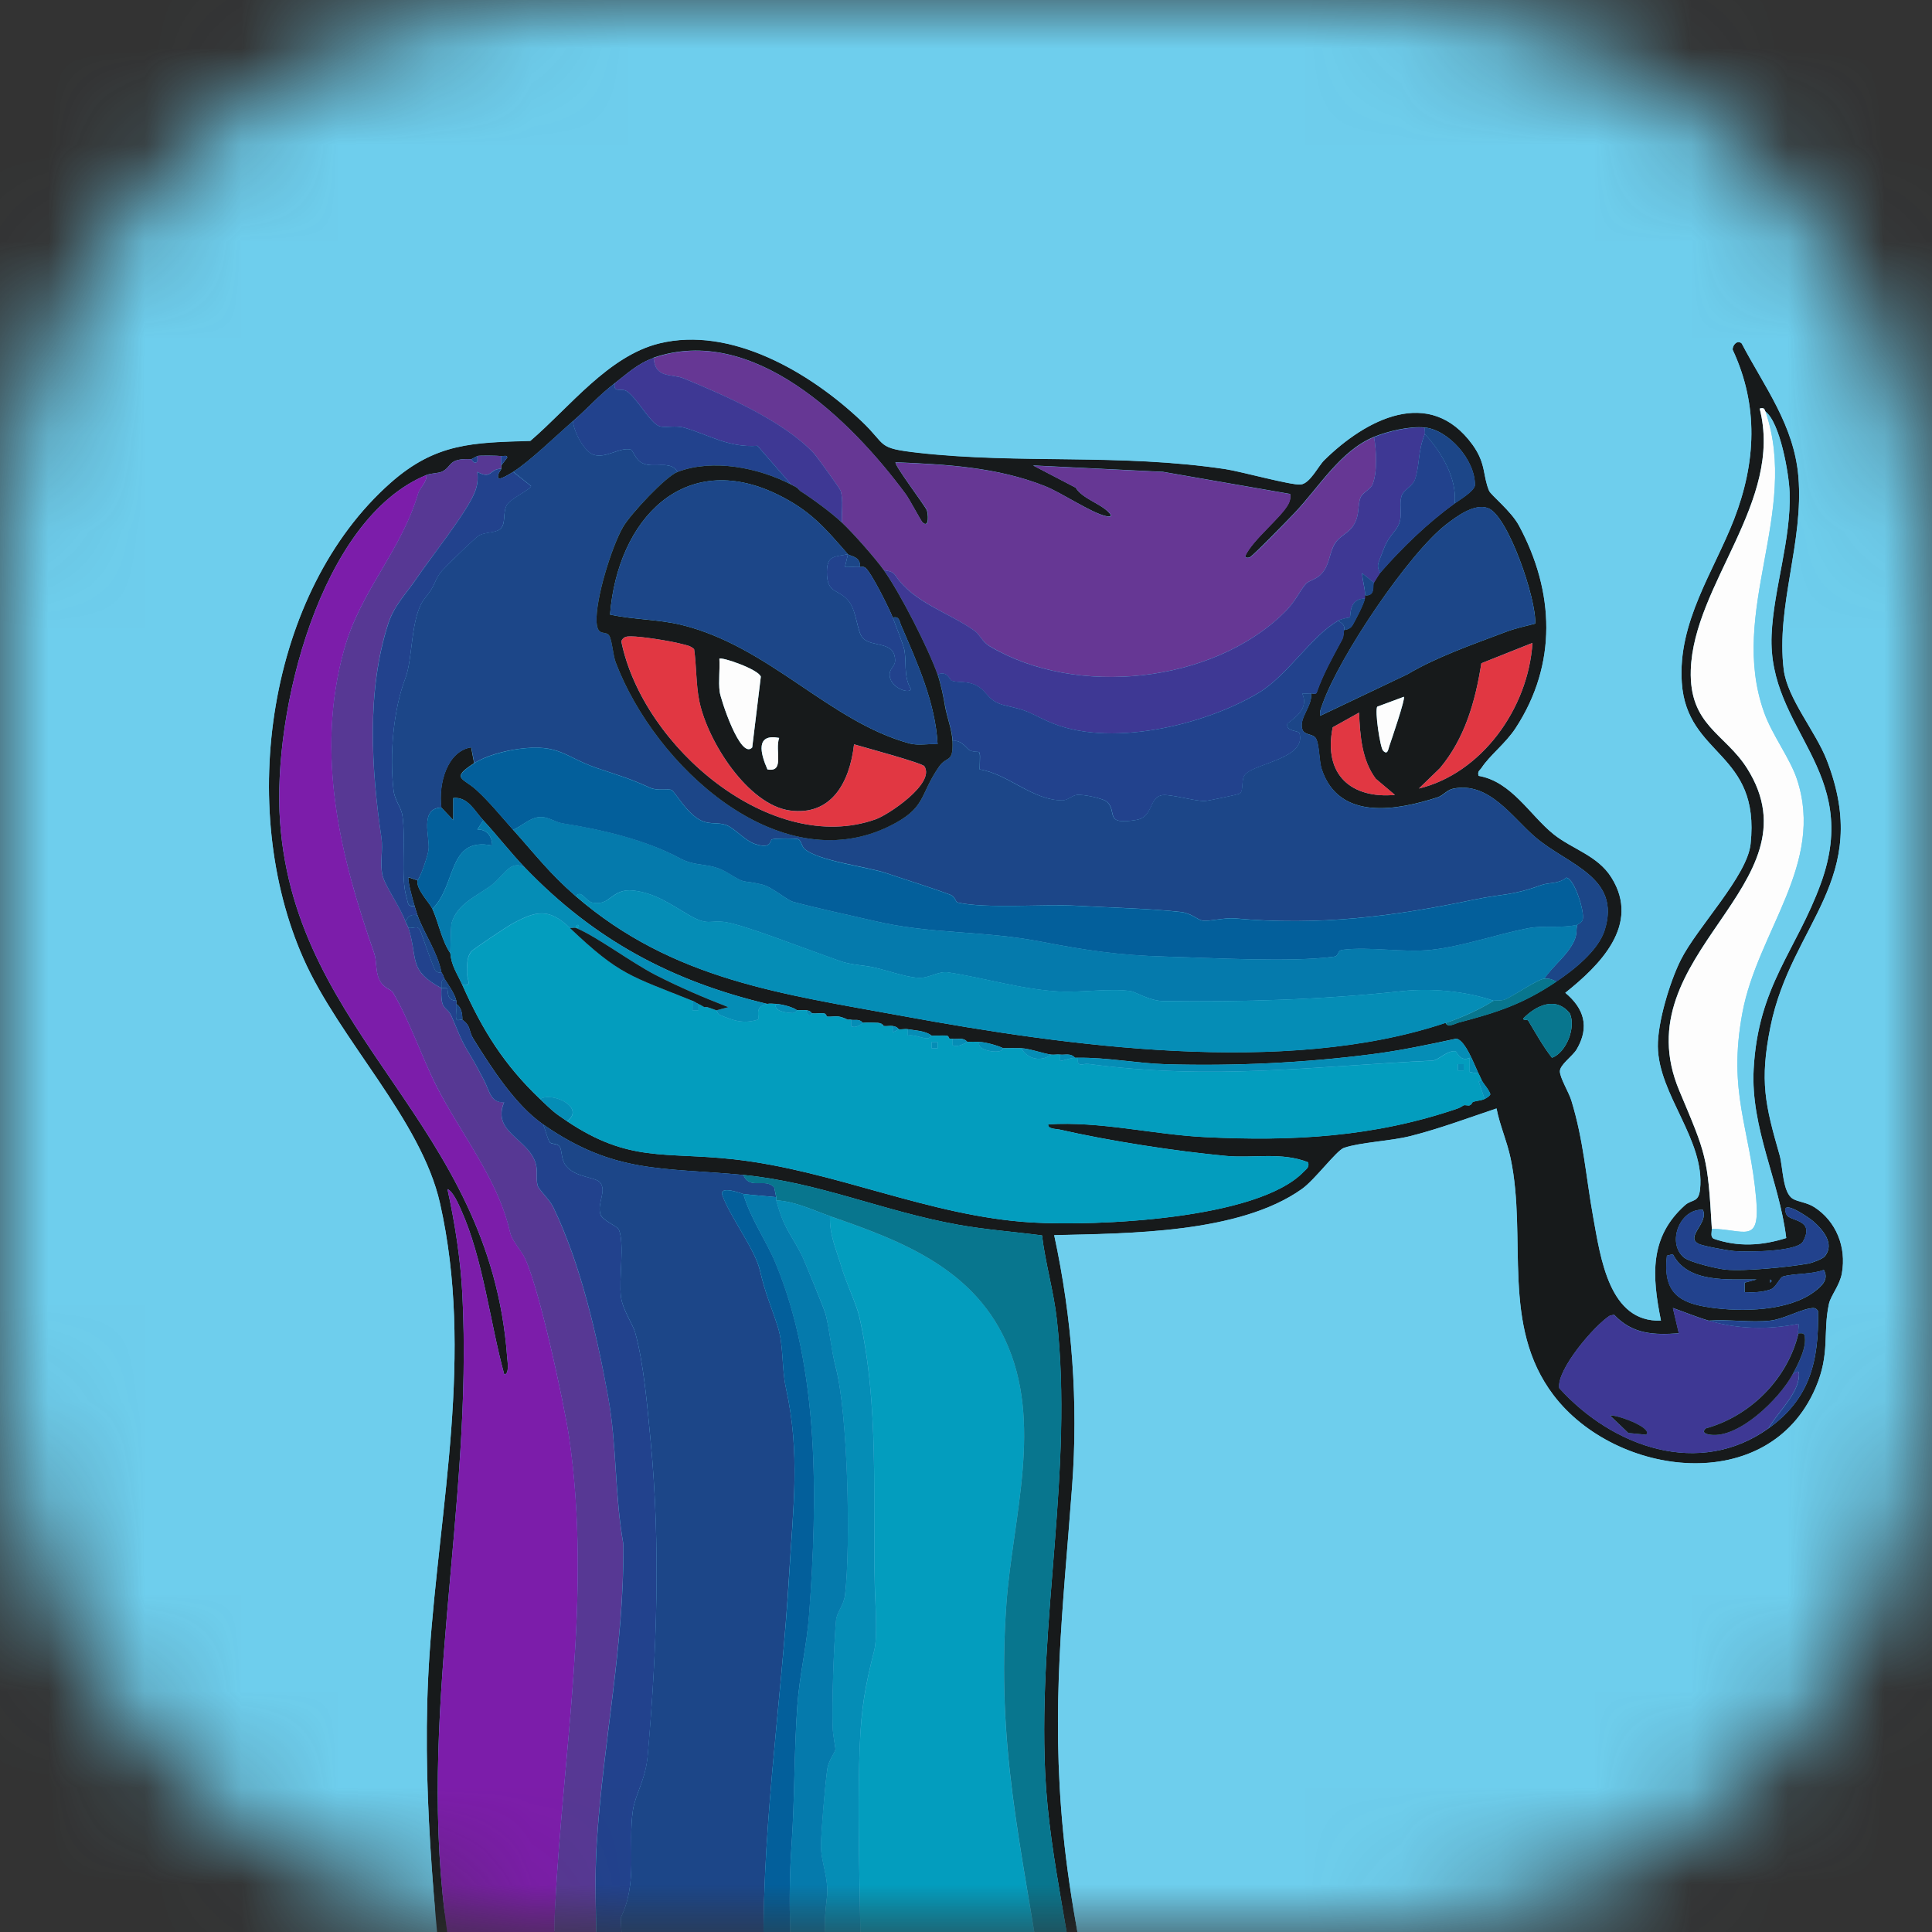 <svg width="20" height="20" viewBox="0 0 20 20" fill="none" xmlns="http://www.w3.org/2000/svg">
<rect x="0" y="0" width="20" height="20" fill="#333333" stroke="none"/>
<mask id="mask0_13999_292861" style="mask-type:luminance" maskUnits="userSpaceOnUse" x="0" y="0" width="20" height="20">
<path d="M0 6C0 2.686 2.686 0 6 0H14C17.314 0 20 2.686 20 6V14C20 17.314 17.314 20 14 20H6C2.686 20 0 17.314 0 14V6Z" fill="white"/>
</mask>
<g mask="url(#mask0_13999_292861)">
<rect width="20" height="20" rx="6" fill="#6ECEED"/>
<path d="M17.937 -2C18.15 -1.944 18.368 -1.91 18.579 -1.845C19.928 -1.428 20.904 -0.115 21.031 1.361L21.032 18.476C20.899 20.265 19.545 21.709 17.859 21.867H2.172C0.731 21.726 -0.502 20.652 -0.885 19.172C-0.929 19.002 -0.933 18.817 -1 18.655V1.213C-0.79 -0.389 0.493 -1.818 2.032 -2H17.937ZM19.814 -0.775C19.266 -1.339 18.529 -1.669 17.768 -1.739H2.294C0.668 -1.636 -0.637 -0.261 -0.754 1.457V17.853C-0.657 19.565 0.644 20.969 2.263 21.082C3.032 21.136 3.857 21.039 4.632 21.081C4.496 19.772 4.357 18.449 4.446 17.13C4.551 15.582 4.905 14.013 4.555 12.457C4.36 11.59 3.513 10.764 3.141 9.923C2.45 8.365 2.769 6.126 4.043 4.999C4.512 4.584 4.898 4.583 5.49 4.565C5.897 4.216 6.297 3.685 6.826 3.555C7.566 3.375 8.382 3.853 8.917 4.359C9.189 4.616 9.066 4.638 9.505 4.688C10.566 4.807 11.585 4.692 12.687 4.857C12.844 4.881 13.372 5.026 13.465 5.016C13.562 5.005 13.645 4.827 13.708 4.765C14.134 4.345 14.799 3.989 15.245 4.606C15.386 4.803 15.348 4.922 15.415 5.081C15.435 5.127 15.643 5.29 15.724 5.442C16.094 6.128 16.121 6.878 15.69 7.538C15.586 7.697 15.423 7.818 15.336 7.95C15.318 7.978 15.293 7.982 15.306 8.032C15.648 8.091 15.837 8.439 16.082 8.636C16.275 8.791 16.538 8.856 16.681 9.084C16.99 9.576 16.553 10 16.204 10.278C16.396 10.438 16.459 10.629 16.322 10.863C16.28 10.934 16.147 11.024 16.148 11.091C16.148 11.159 16.241 11.309 16.266 11.392C16.395 11.813 16.416 12.174 16.492 12.596C16.569 13.022 16.658 13.693 17.194 13.671C17.1 13.205 17.074 12.807 17.443 12.477C17.516 12.412 17.584 12.455 17.599 12.312C17.652 11.799 17.168 11.337 17.162 10.834C17.159 10.583 17.287 10.162 17.399 9.938C17.568 9.6 18.087 9.07 18.122 8.738C18.225 7.778 17.462 7.835 17.41 7.067C17.367 6.44 17.741 5.917 17.951 5.376C18.178 4.788 18.207 4.2 17.936 3.621C17.933 3.576 17.984 3.514 18.03 3.556C18.265 4.005 18.571 4.399 18.617 4.935C18.674 5.612 18.384 6.275 18.465 6.932C18.502 7.232 18.796 7.573 18.911 7.87C19.39 9.107 18.545 9.554 18.328 10.628C18.214 11.194 18.273 11.437 18.423 11.96C18.457 12.081 18.453 12.343 18.557 12.409C18.61 12.443 18.703 12.446 18.782 12.497C19.006 12.641 19.116 12.909 19.067 13.182C19.045 13.307 18.952 13.413 18.933 13.499C18.868 13.801 18.948 14.013 18.794 14.368C18.307 15.499 16.724 15.291 16.081 14.442C15.534 13.719 15.812 12.822 15.638 11.993C15.602 11.817 15.526 11.652 15.492 11.476C15.197 11.574 14.902 11.685 14.601 11.761C14.391 11.814 14.088 11.824 13.912 11.884C13.835 11.91 13.611 12.214 13.478 12.309C12.829 12.771 11.675 12.768 10.913 12.787C11.098 13.646 11.164 14.514 11.098 15.394C11.003 16.668 10.879 17.663 11.006 18.967C11.075 19.681 11.224 20.385 11.364 21.084L17.797 21.082C19.397 20.946 20.669 19.583 20.785 17.887V1.49C20.738 0.664 20.373 -0.199 19.813 -0.775H19.814ZM6.767 3.705C6.601 3.762 6.492 3.869 6.364 3.967C6.188 4.103 6.09 4.223 5.931 4.36C5.762 4.507 5.482 4.779 5.312 4.885C5.285 4.902 5.177 4.97 5.158 4.95C5.143 4.906 5.185 4.873 5.189 4.852C5.19 4.842 5.188 4.83 5.189 4.819L5.251 4.737C5.252 4.707 5.213 4.724 5.189 4.721C5.15 4.716 4.951 4.713 4.941 4.721L4.879 4.754C4.633 4.74 4.684 4.831 4.576 4.882C4.534 4.901 4.465 4.897 4.415 4.917C3.314 5.368 2.817 7.368 2.899 8.507C3.06 10.751 5.073 11.611 5.25 14.049C5.253 14.087 5.276 14.228 5.22 14.228C5.071 13.684 5.002 13.032 4.772 12.522C4.747 12.467 4.688 12.329 4.632 12.31C4.709 12.659 4.767 13.033 4.786 13.393C4.901 15.602 4.302 17.79 4.632 20.015L4.755 21.081C5.075 21.081 5.395 21.08 5.714 21.081C5.869 21.081 6.024 21.081 6.179 21.081C6.281 21.081 6.385 21.081 6.488 21.081C6.983 21.082 7.479 21.081 7.973 21.081C8.066 21.081 8.159 21.081 8.252 21.081C8.355 21.081 8.458 21.081 8.561 21.081C8.674 21.081 8.789 21.081 8.902 21.081C9.541 21.081 10.181 21.09 10.82 21.081C10.943 21.079 11.068 21.082 11.191 21.081C11.115 20.164 10.861 19.27 10.819 18.345C10.747 16.758 11.112 15.222 10.94 13.659C10.909 13.373 10.821 13.076 10.787 12.789C10.497 12.751 10.204 12.73 9.916 12.678C9.143 12.539 8.478 12.239 7.695 12.163C6.852 12.083 6.364 12.155 5.621 11.639C5.336 11.44 5.092 11.062 4.898 10.75C4.851 10.676 4.877 10.619 4.786 10.557C4.787 10.495 4.777 10.429 4.724 10.393C4.722 10.383 4.727 10.37 4.724 10.36C4.708 10.289 4.641 10.194 4.6 10.131C4.594 10.121 4.593 10.098 4.569 10.065C4.531 9.86 4.39 9.665 4.322 9.475C4.311 9.444 4.301 9.409 4.291 9.376C4.278 9.336 4.213 9.1 4.229 9.082L4.322 9.114C4.305 9.205 4.446 9.343 4.476 9.409C4.541 9.551 4.571 9.735 4.662 9.868C4.672 9.997 4.735 10.082 4.786 10.196C4.997 10.671 5.221 11.025 5.59 11.377C5.714 11.494 5.722 11.508 5.869 11.606C6.512 12.037 6.875 11.922 7.586 12C8.638 12.114 9.616 12.591 10.681 12.655C11.334 12.694 13.017 12.627 13.495 12.13C13.525 12.098 13.554 12.087 13.542 12.032C13.265 11.922 12.973 11.992 12.692 11.966C12.163 11.916 11.491 11.812 10.968 11.693C10.932 11.685 10.845 11.689 10.85 11.639C11.394 11.605 11.933 11.744 12.473 11.771C13.38 11.816 14.225 11.771 15.089 11.475C15.124 11.463 15.144 11.444 15.151 11.442C15.167 11.436 15.197 11.448 15.213 11.442C15.237 11.433 15.242 11.41 15.244 11.409C15.281 11.393 15.336 11.393 15.368 11.376C15.391 11.364 15.414 11.353 15.428 11.328C15.412 11.275 15.355 11.22 15.337 11.18C15.327 11.156 15.317 11.136 15.306 11.114C15.263 11.025 15.168 10.764 15.074 10.752C14.786 10.814 14.495 10.876 14.203 10.913C13.502 11.003 12.779 11.037 12.071 11.017C11.777 11.008 11.456 10.945 11.159 10.95C11.149 10.95 11.139 10.949 11.128 10.95C11.083 10.898 11.025 10.923 10.974 10.917C10.944 10.913 10.911 10.921 10.881 10.917C10.798 10.906 10.656 10.854 10.571 10.851C10.509 10.849 10.447 10.851 10.386 10.851C10.323 10.821 10.202 10.788 10.138 10.786C10.098 10.784 10.054 10.782 10.014 10.786C9.969 10.732 9.907 10.762 9.86 10.753C9.85 10.751 9.839 10.754 9.829 10.753C9.827 10.753 9.82 10.721 9.798 10.72C9.747 10.717 9.694 10.723 9.643 10.72C9.578 10.669 9.474 10.668 9.396 10.654C9.367 10.649 9.331 10.659 9.303 10.654C9.299 10.653 9.294 10.629 9.241 10.621C9.211 10.617 9.178 10.625 9.148 10.621C9.144 10.621 9.141 10.592 9.086 10.588C9.039 10.586 8.976 10.583 8.931 10.588C8.895 10.542 8.845 10.565 8.807 10.556C8.797 10.553 8.787 10.557 8.776 10.556C8.771 10.555 8.735 10.532 8.683 10.523C8.645 10.516 8.598 10.529 8.56 10.523C8.558 10.523 8.552 10.493 8.529 10.49C8.489 10.485 8.445 10.495 8.405 10.49C8.402 10.49 8.398 10.463 8.343 10.457C8.313 10.454 8.281 10.46 8.25 10.457C8.203 10.422 8.088 10.395 8.034 10.392C8.006 10.39 7.966 10.387 7.941 10.392C6.955 10.156 6.155 9.732 5.434 8.982C5.285 8.826 5.148 8.649 5.001 8.49C4.913 8.395 4.842 8.245 4.692 8.261V8.49L4.568 8.359C4.536 8.117 4.626 7.776 4.877 7.736L4.908 7.9C4.663 8.06 4.79 8.05 4.928 8.174C5.066 8.299 5.187 8.45 5.31 8.588C5.541 8.845 5.686 9.039 5.96 9.277C6.967 10.147 8.101 10.289 9.352 10.519C11.042 10.829 13.305 11.145 14.964 10.588C14.986 10.643 15.063 10.594 15.1 10.585C15.501 10.479 15.762 10.395 16.109 10.162C16.284 10.045 16.544 9.843 16.611 9.628C16.784 9.079 16.231 8.954 15.895 8.668C15.651 8.46 15.415 8.088 15.043 8.164C14.98 8.176 14.94 8.235 14.881 8.254C14.476 8.384 13.864 8.508 13.682 7.963C13.653 7.877 13.659 7.695 13.618 7.638C13.587 7.595 13.502 7.611 13.482 7.552C13.441 7.434 13.588 7.31 13.572 7.179C13.588 7.175 13.611 7.19 13.628 7.173C13.695 6.977 13.797 6.799 13.894 6.618C13.912 6.585 13.907 6.529 13.912 6.523C13.915 6.519 13.972 6.521 14.001 6.471C14.033 6.415 14.119 6.251 14.128 6.195C14.13 6.185 14.128 6.173 14.128 6.162C14.241 6.176 14.205 6.058 14.221 6.031C14.232 6.014 14.279 5.937 14.283 5.933C14.507 5.676 14.775 5.415 15.057 5.212C15.112 5.171 15.254 5.09 15.268 5.025C15.272 4.758 14.99 4.448 14.747 4.425C14.589 4.41 14.365 4.464 14.221 4.523C13.874 4.667 13.656 5.041 13.401 5.31C13.338 5.376 12.974 5.751 12.937 5.769C12.923 5.775 12.886 5.777 12.891 5.753C12.97 5.583 13.27 5.351 13.339 5.211C13.356 5.178 13.36 5.149 13.355 5.113L12.039 4.884L10.694 4.818L11.135 5.048C11.207 5.165 11.395 5.211 11.483 5.31C11.518 5.348 11.486 5.35 11.452 5.343C11.301 5.312 10.991 5.101 10.817 5.032C10.32 4.835 9.797 4.807 9.271 4.785C9.248 4.803 9.571 5.229 9.593 5.28C9.607 5.31 9.623 5.474 9.55 5.408C9.533 5.392 9.415 5.168 9.376 5.116C8.802 4.339 7.79 3.349 6.764 3.703L6.767 3.705ZM17.72 12.72C17.722 12.755 17.704 12.8 17.738 12.822C17.991 12.911 18.239 12.896 18.491 12.816C18.419 12.221 18.121 11.677 18.154 11.065C18.201 10.204 18.596 9.841 18.849 9.146C19.279 7.968 18.297 7.562 18.34 6.573C18.36 6.095 18.543 5.585 18.526 5.096C18.519 4.9 18.427 4.376 18.277 4.261C18.266 4.253 18.274 4.211 18.216 4.229C18.464 5.191 17.532 6.046 17.503 6.935C17.485 7.51 17.858 7.591 18.087 7.956C18.849 9.169 16.788 9.871 17.384 11.29C17.663 11.954 17.678 11.97 17.721 12.72L17.72 12.72ZM15.892 6.455C15.909 6.211 15.609 5.329 15.401 5.259C15.258 5.211 15.081 5.345 14.97 5.43C14.584 5.729 13.867 6.791 13.691 7.288C13.677 7.329 13.658 7.363 13.667 7.41L14.57 6.98C14.875 6.799 15.246 6.671 15.587 6.542C15.684 6.505 15.791 6.482 15.892 6.456V6.455ZM15.864 6.655L15.335 6.866C15.272 7.265 15.163 7.644 14.906 7.952L14.688 8.163C15.331 8.008 15.82 7.342 15.864 6.655L15.864 6.655ZM14.533 7.213L14.258 7.315C14.229 7.351 14.287 7.738 14.317 7.77C14.365 7.821 14.37 7.759 14.382 7.724C14.403 7.664 14.551 7.232 14.533 7.213ZM14.069 7.377L13.796 7.529C13.695 8.03 13.998 8.269 14.44 8.229L14.242 8.062C14.097 7.868 14.079 7.616 14.069 7.377ZM15.821 10.567C15.899 10.697 15.973 10.831 16.066 10.95C16.213 10.897 16.317 10.637 16.251 10.491C16.108 10.312 15.905 10.405 15.771 10.541C15.761 10.568 15.81 10.548 15.821 10.567ZM18.888 13.008C19 12.876 18.866 12.726 18.77 12.642C18.736 12.612 18.412 12.384 18.494 12.573C18.526 12.646 18.794 12.616 18.665 12.852C18.605 12.961 18.073 12.962 17.952 12.951C17.884 12.945 17.638 12.901 17.588 12.878C17.436 12.807 17.693 12.661 17.628 12.524C17.389 12.509 17.251 12.868 17.433 13.018C17.497 13.069 17.775 13.134 17.864 13.143C18.067 13.162 18.515 13.117 18.724 13.08C18.76 13.073 18.868 13.032 18.888 13.008L18.888 13.008ZM17.317 12.983L17.256 12.999C17.212 13.383 17.383 13.49 17.709 13.536C18.028 13.581 18.511 13.576 18.783 13.371C18.855 13.316 18.937 13.247 18.88 13.146C18.754 13.195 18.574 13.18 18.456 13.215C18.423 13.225 18.386 13.329 18.327 13.349C18.24 13.378 18.151 13.381 18.061 13.376V13.278L18.184 13.245C17.898 13.24 17.473 13.289 17.317 12.983ZM18.324 13.245V13.278C18.344 13.267 18.344 13.256 18.324 13.245ZM17.689 13.671C17.562 13.634 17.443 13.584 17.318 13.54L17.38 13.802C17.122 13.82 16.902 13.814 16.71 13.611L16.668 13.618C16.506 13.719 16.111 14.181 16.142 14.37C16.698 14.985 17.593 15.297 18.308 14.786C18.731 14.483 18.831 14.099 18.82 13.571C18.794 13.533 18.771 13.539 18.733 13.545C18.619 13.565 18.457 13.657 18.324 13.671C18.123 13.693 17.893 13.655 17.689 13.671Z" fill="#171A1B"/>
<path d="M19.813 -0.775C20.373 -0.199 20.738 0.664 20.785 1.49V17.886C20.67 19.582 19.397 20.945 17.797 21.081L11.364 21.083C11.224 20.384 11.075 19.68 11.006 18.966C10.879 17.662 11.003 16.667 11.098 15.392C11.164 14.513 11.098 13.644 10.913 12.786C11.675 12.767 12.829 12.77 13.478 12.307C13.611 12.213 13.836 11.909 13.912 11.882C14.088 11.823 14.392 11.813 14.601 11.76C14.902 11.684 15.197 11.573 15.492 11.474C15.526 11.65 15.601 11.816 15.638 11.992C15.812 12.821 15.534 13.718 16.081 14.441C16.724 15.29 18.307 15.498 18.795 14.367C18.948 14.011 18.868 13.8 18.933 13.497C18.952 13.411 19.045 13.306 19.067 13.181C19.117 12.908 19.006 12.64 18.782 12.496C18.703 12.445 18.61 12.441 18.557 12.407C18.453 12.342 18.457 12.08 18.423 11.959C18.273 11.436 18.214 11.193 18.328 10.627C18.545 9.553 19.39 9.106 18.911 7.868C18.796 7.572 18.502 7.23 18.465 6.931C18.384 6.274 18.674 5.611 18.617 4.934C18.572 4.398 18.265 4.004 18.03 3.555C17.984 3.513 17.933 3.574 17.937 3.62C18.207 4.199 18.178 4.787 17.951 5.375C17.741 5.916 17.367 6.439 17.41 7.066C17.462 7.834 18.225 7.777 18.122 8.736C18.087 9.069 17.568 9.599 17.399 9.937C17.287 10.16 17.159 10.582 17.162 10.832C17.169 11.335 17.652 11.797 17.599 12.31C17.584 12.453 17.516 12.41 17.443 12.475C17.074 12.805 17.1 13.203 17.194 13.67C16.658 13.692 16.569 13.021 16.492 12.595C16.416 12.172 16.395 11.812 16.267 11.391C16.241 11.307 16.149 11.159 16.148 11.09C16.147 11.021 16.28 10.933 16.322 10.862C16.459 10.628 16.396 10.437 16.204 10.277C16.553 9.998 16.99 9.575 16.681 9.083C16.538 8.854 16.275 8.79 16.082 8.635C15.837 8.438 15.648 8.09 15.306 8.031C15.293 7.981 15.318 7.977 15.337 7.949C15.423 7.817 15.586 7.696 15.69 7.536C16.121 6.876 16.094 6.127 15.725 5.44C15.643 5.289 15.435 5.126 15.415 5.08C15.348 4.921 15.386 4.802 15.245 4.605C14.799 3.987 14.134 4.345 13.708 4.764C13.645 4.826 13.562 5.004 13.465 5.015C13.367 5.025 12.844 4.879 12.687 4.856C11.585 4.691 10.566 4.805 9.505 4.686C9.066 4.637 9.189 4.615 8.917 4.358C8.382 3.851 7.566 3.373 6.827 3.554C6.297 3.683 5.897 4.215 5.49 4.563C4.898 4.581 4.512 4.583 4.043 4.998C2.768 6.125 2.45 8.364 3.141 9.922C3.513 10.762 4.36 11.589 4.555 12.456C4.905 14.011 4.551 15.581 4.446 17.129C4.357 18.448 4.496 19.771 4.632 21.079C3.857 21.038 3.032 21.134 2.263 21.081C0.644 20.968 -0.657 19.564 -0.754 17.852V1.457C-0.638 -0.261 0.667 -1.636 2.294 -1.739H17.768C18.528 -1.669 19.265 -1.339 19.813 -0.775Z" fill="#6ECEED"/>
<path d="M5.931 4.36C5.941 4.472 6.048 4.676 6.147 4.708C6.276 4.748 6.416 4.626 6.529 4.654C6.555 4.66 6.575 4.76 6.651 4.795C6.778 4.854 6.939 4.758 7.014 4.885C6.894 4.931 6.528 5.321 6.451 5.452C6.332 5.657 6.161 6.208 6.176 6.443C6.186 6.592 6.268 6.525 6.305 6.578C6.336 6.622 6.347 6.786 6.374 6.858C6.783 7.931 8.059 9.107 9.196 8.557C9.597 8.364 9.511 8.237 9.722 7.935C9.803 7.819 9.87 7.905 9.86 7.672C9.952 7.651 10.013 7.758 10.04 7.768C10.154 7.813 10.147 7.71 10.141 7.965C10.436 8.012 10.685 8.284 10.996 8.285C11.052 8.285 11.093 8.236 11.147 8.229C11.208 8.221 11.421 8.263 11.462 8.303C11.568 8.408 11.426 8.544 11.762 8.488C11.935 8.459 11.893 8.268 12.018 8.234C12.097 8.212 12.367 8.295 12.472 8.292C12.503 8.291 12.818 8.225 12.833 8.215C12.879 8.182 12.841 8.068 12.892 8.014C13 7.899 13.523 7.851 13.452 7.592C13.442 7.557 13.311 7.578 13.326 7.491C13.429 7.411 13.545 7.328 13.481 7.18C13.51 7.175 13.546 7.185 13.573 7.18C13.589 7.311 13.443 7.435 13.483 7.553C13.504 7.612 13.589 7.596 13.62 7.639C13.661 7.696 13.655 7.878 13.684 7.964C13.865 8.509 14.478 8.385 14.882 8.255C14.942 8.236 14.982 8.177 15.044 8.165C15.416 8.088 15.653 8.461 15.897 8.669C16.233 8.955 16.785 9.08 16.613 9.629C16.545 9.844 16.285 10.046 16.111 10.163C16.074 10.14 16.031 10.126 15.987 10.13C16.079 9.994 16.216 9.9 16.292 9.748C16.331 9.669 16.313 9.623 16.328 9.573C16.329 9.569 16.373 9.556 16.384 9.518C16.406 9.441 16.301 9.099 16.215 9.085C16.131 9.154 16.037 9.132 15.955 9.162C15.642 9.275 15.56 9.25 15.262 9.312C14.422 9.488 13.649 9.586 12.785 9.507C12.674 9.498 12.518 9.54 12.449 9.53C12.399 9.522 12.333 9.454 12.228 9.441C11.918 9.405 11.472 9.395 11.145 9.376C10.817 9.357 10.204 9.41 9.913 9.342C9.89 9.337 9.894 9.283 9.832 9.26C9.64 9.188 9.378 9.107 9.174 9.038C8.97 8.969 8.469 8.913 8.327 8.786C8.299 8.761 8.293 8.695 8.261 8.686C8.224 8.676 8.034 8.678 7.994 8.688C7.965 8.695 7.996 8.795 7.818 8.737C7.708 8.701 7.601 8.567 7.511 8.538C7.431 8.512 7.353 8.534 7.269 8.499C7.112 8.431 6.993 8.2 6.951 8.178C6.919 8.161 6.812 8.191 6.729 8.154C6.5 8.05 6.406 8.028 6.178 7.95C5.846 7.836 5.792 7.697 5.374 7.752C5.22 7.772 5.025 7.825 4.91 7.9L4.879 7.737C4.628 7.776 4.538 8.118 4.57 8.359C4.338 8.367 4.453 8.671 4.437 8.796C4.429 8.853 4.362 9.064 4.322 9.113L4.23 9.081C4.214 9.099 4.278 9.335 4.291 9.375C4.214 9.392 4.225 9.339 4.208 9.285C4.145 9.081 4.203 8.695 4.166 8.443C4.152 8.35 4.087 8.291 4.074 8.179C4.031 7.813 4.073 7.341 4.196 7.022C4.277 6.813 4.248 6.378 4.398 6.193C4.514 6.05 4.48 6.045 4.555 5.932C4.583 5.891 4.927 5.557 4.963 5.54C5.033 5.506 5.127 5.517 5.177 5.477C5.243 5.423 5.2 5.306 5.248 5.225C5.288 5.159 5.489 5.069 5.498 5.031L5.313 4.884C5.482 4.778 5.762 4.505 5.931 4.359V4.36Z" fill="#1C4688"/>
<path d="M5.9 9.606C6.417 10.098 6.531 10.103 7.168 10.36V10.458H7.23V10.393C7.257 10.403 7.277 10.42 7.292 10.426C7.331 10.441 7.321 10.425 7.323 10.426C7.352 10.437 7.383 10.445 7.416 10.459C7.421 10.46 7.428 10.497 7.449 10.505C7.59 10.565 7.697 10.603 7.847 10.554C7.867 10.531 7.799 10.42 7.942 10.393C7.967 10.388 8.007 10.392 8.035 10.393C8.001 10.468 8.144 10.486 8.207 10.486C8.232 10.486 8.249 10.458 8.252 10.458C8.282 10.46 8.314 10.455 8.345 10.458C8.356 10.497 8.384 10.536 8.407 10.491C8.447 10.496 8.49 10.486 8.53 10.491L8.561 10.524C8.6 10.53 8.647 10.517 8.685 10.524L8.778 10.557C8.788 10.558 8.799 10.554 8.809 10.557V10.622C8.865 10.653 8.926 10.59 8.932 10.589C8.977 10.584 9.04 10.587 9.087 10.589L9.149 10.622C9.179 10.626 9.212 10.618 9.242 10.622V10.688L9.304 10.655C9.333 10.66 9.368 10.65 9.397 10.655L9.398 10.72C9.467 10.707 9.539 10.748 9.6 10.749C9.624 10.749 9.641 10.72 9.644 10.721C9.696 10.724 9.748 10.718 9.799 10.721L9.83 10.754C9.84 10.755 9.851 10.752 9.861 10.754V10.819C9.918 10.851 10.008 10.787 10.016 10.786C10.055 10.783 10.1 10.784 10.139 10.786C10.109 10.865 10.259 10.887 10.311 10.886C10.383 10.885 10.383 10.852 10.387 10.852C10.449 10.852 10.511 10.85 10.572 10.852C10.639 10.965 10.776 10.995 10.882 10.918C10.912 10.921 10.945 10.914 10.975 10.918V10.983C11.028 10.975 11.076 10.953 11.13 10.95C11.14 10.95 11.15 10.95 11.161 10.95C11.143 11.056 11.211 11.007 11.269 11.014C12.559 11.186 13.592 11.038 14.829 10.98C14.893 10.977 14.982 10.869 15.071 10.883C15.079 10.885 15.115 10.998 15.214 10.951V11.098L15.307 11.114C15.318 11.137 15.328 11.157 15.338 11.18L15.308 11.198L15.369 11.377C15.337 11.394 15.282 11.394 15.245 11.41L15.215 11.443C15.199 11.448 15.169 11.437 15.153 11.443L15.091 11.475C14.226 11.772 13.381 11.817 12.475 11.772C11.934 11.745 11.396 11.606 10.852 11.639C10.847 11.69 10.934 11.686 10.97 11.694C11.492 11.813 12.164 11.917 12.693 11.966C12.975 11.993 13.266 11.923 13.543 12.033C13.555 12.088 13.527 12.099 13.497 12.13C13.018 12.628 11.335 12.694 10.682 12.655C9.617 12.592 8.639 12.114 7.587 12C6.876 11.923 6.514 12.037 5.87 11.607C6.067 11.467 5.719 11.299 5.592 11.377C5.223 11.026 4.998 10.672 4.787 10.197C4.893 10.213 4.836 10.148 4.839 10.091C4.842 10.01 4.82 9.933 4.879 9.851C4.893 9.83 5.243 9.597 5.293 9.569C5.548 9.428 5.68 9.396 5.901 9.607L5.9 9.606ZM9.706 10.787H9.644V10.852H9.706V10.787ZM15.151 11.016H15.09V11.081H15.151V11.016Z" fill="#039DBE"/>
<path d="M7.695 12.163C7.765 12.323 7.921 12.187 8.015 12.292L8.035 12.393C7.923 12.381 7.807 12.374 7.695 12.36C7.682 12.358 7.438 12.262 7.479 12.376C7.558 12.597 7.815 12.932 7.865 13.146C7.931 13.422 7.977 13.499 8.052 13.736C8.113 13.929 8.091 14.163 8.136 14.368C8.286 15.05 8.21 15.598 8.17 16.283C8.09 17.656 7.864 19.053 7.91 20.443C7.917 20.643 7.961 20.878 7.973 21.081C7.479 21.081 6.983 21.082 6.488 21.081L6.426 19.851C6.605 19.488 6.498 19.107 6.552 18.739C6.576 18.576 6.683 18.422 6.704 18.179C6.8 17.09 6.84 15.995 6.734 14.902C6.701 14.563 6.665 14.113 6.575 13.793C6.552 13.71 6.445 13.558 6.428 13.424C6.405 13.239 6.468 12.873 6.406 12.727C6.391 12.693 6.236 12.636 6.215 12.568C6.18 12.455 6.282 12.329 6.213 12.242C6.164 12.181 5.95 12.192 5.855 12.063C5.806 11.996 5.821 11.907 5.792 11.867C5.769 11.835 5.714 11.846 5.693 11.826C5.672 11.806 5.641 11.68 5.622 11.639C6.364 12.155 6.853 12.082 7.695 12.163L7.695 12.163Z" fill="#1C4688"/>
<path d="M10.82 21.081C10.181 21.089 9.54 21.08 8.902 21.081C8.935 20.087 8.862 19.074 8.9 18.079C8.916 17.686 8.957 17.451 9.049 17.09C9.087 16.943 9.061 16.61 9.057 16.442C9.033 15.518 9.104 14.547 8.896 13.629C8.868 13.505 8.757 13.274 8.708 13.106C8.656 12.928 8.586 12.786 8.592 12.59C9.294 12.833 10.051 13.11 10.404 13.866C10.805 14.725 10.483 15.703 10.418 16.606C10.313 18.076 10.567 19.075 10.784 20.48C10.812 20.663 10.866 20.908 10.82 21.081Z" fill="#039DBE"/>
<path d="M6.767 3.705C7.792 3.351 8.805 4.341 9.379 5.117C9.417 5.17 9.535 5.394 9.552 5.409C9.625 5.476 9.609 5.311 9.596 5.281C9.573 5.231 9.25 4.805 9.273 4.787C9.8 4.809 10.323 4.837 10.82 5.033C10.994 5.102 11.303 5.314 11.454 5.345C11.489 5.352 11.52 5.35 11.486 5.311C11.397 5.213 11.209 5.167 11.137 5.05L10.696 4.82L12.042 4.886L13.357 5.115C13.362 5.151 13.358 5.18 13.342 5.213C13.273 5.353 12.972 5.584 12.893 5.754C12.888 5.779 12.925 5.777 12.939 5.77C12.976 5.753 13.341 5.378 13.403 5.311C13.658 5.043 13.876 4.668 14.224 4.525C14.249 4.658 14.26 4.892 14.208 5.016C14.187 5.065 14.105 5.1 14.085 5.148C14.05 5.234 14.079 5.327 14.014 5.434C13.963 5.518 13.871 5.545 13.821 5.623C13.759 5.719 13.769 5.839 13.684 5.936C13.629 5.999 13.552 6.008 13.52 6.042C13.456 6.11 13.42 6.218 13.293 6.343C12.554 7.069 11.144 7.224 10.246 6.69C10.165 6.642 10.143 6.568 10.088 6.53C9.815 6.337 9.457 6.237 9.272 5.961C9.238 5.91 9.199 5.913 9.149 5.902C9.059 5.776 8.828 5.515 8.716 5.41C8.71 5.303 8.733 5.184 8.702 5.08C8.695 5.057 8.452 4.721 8.422 4.689C8.102 4.352 7.491 4.089 7.077 3.917C6.953 3.866 6.781 3.923 6.767 3.705V3.705Z" fill="#663794"/>
<path d="M5.188 4.721C5.186 4.754 5.191 4.787 5.188 4.82C5.187 4.83 5.19 4.842 5.188 4.852C5.062 4.854 5.094 4.967 4.941 4.885C4.949 4.969 4.944 5.023 4.912 5.101C4.825 5.315 4.455 5.775 4.304 5.999C4.213 6.134 4.081 6.266 4.02 6.451C3.793 7.149 3.843 7.961 3.949 8.674C3.966 8.796 3.932 8.932 3.958 9.056C3.983 9.17 4.143 9.386 4.198 9.541C4.207 9.567 4.224 9.592 4.229 9.606C4.329 9.936 4.224 10.042 4.569 10.229C4.558 10.474 4.622 10.403 4.676 10.525C4.741 10.67 4.764 10.756 4.858 10.907C4.916 11.001 4.961 11.089 5.012 11.187C5.067 11.291 5.078 11.419 5.218 11.41C5.089 11.717 5.459 11.783 5.542 12.033C5.571 12.12 5.545 12.198 5.565 12.272C5.577 12.316 5.689 12.418 5.726 12.495C6.008 13.078 6.177 13.812 6.294 14.451C6.388 14.973 6.36 15.463 6.453 15.986C6.461 17.038 6.245 18.025 6.178 19.065C6.146 19.561 6.184 20.085 6.181 20.573C6.18 20.74 6.136 20.899 6.178 21.081C6.024 21.081 5.868 21.081 5.714 21.081C5.782 20.644 5.723 20.195 5.745 19.754C5.827 18.125 6.129 16.511 5.891 14.877C5.845 14.558 5.555 13.188 5.405 12.975C5.24 12.737 5.314 12.83 5.226 12.566C5.072 12.105 4.733 11.666 4.521 11.248C4.364 10.94 4.237 10.557 4.066 10.271C4.047 10.24 3.968 10.23 3.926 10.14C3.885 10.05 3.902 9.951 3.874 9.868C3.523 8.865 3.259 7.807 3.563 6.721C3.734 6.111 4.149 5.712 4.329 5.106C4.347 5.046 4.419 4.997 4.415 4.918C4.465 4.897 4.534 4.902 4.575 4.883C4.684 4.832 4.633 4.741 4.879 4.754C4.883 4.754 4.904 4.806 4.935 4.783C4.949 4.768 4.936 4.725 4.94 4.721C4.95 4.714 5.15 4.717 5.188 4.721V4.721Z" fill="#573894"/>
<path d="M5.312 8.59C5.4 8.554 5.476 8.47 5.578 8.459C5.673 8.449 5.74 8.51 5.826 8.523C6.224 8.585 6.688 8.694 7.037 8.884C7.219 8.983 7.344 8.92 7.536 9.037C7.742 9.163 7.66 9.102 7.887 9.156C7.996 9.182 8.143 9.318 8.212 9.336C8.476 9.407 8.773 9.468 9.048 9.533C9.632 9.672 10.17 9.632 10.765 9.746C11.235 9.837 11.583 9.889 12.072 9.903C12.551 9.916 13.36 9.964 13.808 9.904C13.867 9.896 13.837 9.841 13.896 9.833C14.178 9.795 14.529 9.865 14.823 9.832C15.147 9.795 15.501 9.67 15.819 9.609C15.986 9.577 16.161 9.612 16.328 9.573C16.312 9.624 16.331 9.67 16.292 9.748C16.216 9.9 16.079 9.994 15.988 10.131C15.915 10.138 15.682 10.301 15.585 10.345C15.543 10.363 15.471 10.354 15.462 10.36C15.176 10.261 14.816 10.228 14.516 10.26C13.695 10.349 12.871 10.374 12.043 10.363C11.897 10.361 11.752 10.266 11.704 10.26C11.486 10.229 11.191 10.277 10.958 10.264C10.564 10.241 10.186 10.122 9.812 10.066C9.718 10.051 9.617 10.127 9.513 10.123C9.356 10.116 9.136 10.024 8.976 10.002C8.705 9.966 8.762 9.97 8.505 9.88C8.279 9.801 7.71 9.579 7.516 9.547C7.344 9.519 7.337 9.593 7.127 9.47C6.948 9.366 6.787 9.246 6.557 9.219C6.327 9.193 6.322 9.383 6.133 9.344C6.061 9.329 6.014 9.202 5.962 9.279C5.688 9.042 5.542 8.847 5.312 8.59L5.312 8.59Z" fill="#057AAC"/>
<path d="M4.91 7.901C5.024 7.827 5.22 7.774 5.373 7.753C5.791 7.698 5.846 7.837 6.178 7.951C6.406 8.029 6.499 8.051 6.728 8.155C6.811 8.192 6.918 8.162 6.951 8.179C6.993 8.201 7.111 8.432 7.269 8.5C7.352 8.535 7.43 8.513 7.51 8.539C7.601 8.568 7.708 8.702 7.817 8.738C7.996 8.796 7.965 8.696 7.994 8.689C8.033 8.679 8.223 8.677 8.261 8.687C8.292 8.696 8.298 8.762 8.327 8.787C8.468 8.914 8.98 8.974 9.173 9.039C9.378 9.108 9.64 9.189 9.832 9.261C9.894 9.284 9.889 9.338 9.913 9.343C10.203 9.41 10.815 9.358 11.144 9.377C11.473 9.396 11.918 9.406 12.227 9.442C12.333 9.455 12.399 9.523 12.449 9.531C12.517 9.541 12.674 9.499 12.784 9.508C13.648 9.587 14.422 9.489 15.262 9.313C15.56 9.251 15.642 9.276 15.955 9.163C16.037 9.133 16.131 9.154 16.214 9.086C16.3 9.099 16.406 9.442 16.384 9.519C16.373 9.557 16.328 9.57 16.327 9.574C16.16 9.612 15.986 9.577 15.819 9.609C15.5 9.67 15.147 9.796 14.822 9.832C14.529 9.865 14.177 9.796 13.896 9.833C13.837 9.841 13.867 9.896 13.807 9.904C13.36 9.964 12.55 9.916 12.071 9.903C11.582 9.89 11.235 9.837 10.764 9.746C10.17 9.632 9.632 9.672 9.047 9.533C8.772 9.468 8.475 9.407 8.212 9.336C8.143 9.318 7.996 9.182 7.886 9.156C7.659 9.102 7.741 9.163 7.536 9.038C7.343 8.92 7.218 8.983 7.036 8.884C6.687 8.695 6.223 8.586 5.825 8.524C5.74 8.511 5.673 8.449 5.577 8.459C5.476 8.471 5.4 8.554 5.311 8.59C5.187 8.452 5.065 8.299 4.929 8.176C4.793 8.053 4.663 8.062 4.909 7.902L4.91 7.901Z" fill="#035F9B"/>
<path d="M5.962 9.278C6.014 9.202 6.062 9.329 6.133 9.343C6.322 9.383 6.331 9.193 6.557 9.219C6.783 9.244 6.948 9.365 7.127 9.47C7.337 9.592 7.344 9.518 7.516 9.546C7.71 9.579 8.279 9.8 8.505 9.879C8.762 9.969 8.705 9.966 8.976 10.002C9.136 10.023 9.356 10.116 9.513 10.122C9.617 10.126 9.718 10.051 9.812 10.065C10.186 10.121 10.564 10.24 10.958 10.263C11.191 10.276 11.486 10.229 11.704 10.259C11.752 10.265 11.897 10.361 12.043 10.363C12.871 10.374 13.695 10.348 14.516 10.26C14.816 10.227 15.176 10.26 15.462 10.36C15.327 10.443 15.147 10.528 14.966 10.589C13.307 11.146 11.044 10.829 9.354 10.52C8.103 10.29 6.969 10.148 5.962 9.278L5.962 9.278Z" fill="#058DB6"/>
<path d="M7.695 12.163C8.479 12.239 9.144 12.539 9.917 12.678C10.205 12.73 10.498 12.751 10.787 12.789C10.821 13.076 10.909 13.373 10.941 13.659C11.113 15.222 10.747 16.758 10.819 18.345C10.861 19.27 11.116 20.164 11.192 21.081C11.069 21.082 10.944 21.079 10.821 21.081C10.866 20.909 10.812 20.663 10.784 20.48C10.568 19.075 10.314 18.076 10.418 16.606C10.483 15.703 10.805 14.725 10.404 13.867C10.051 13.111 9.295 12.833 8.593 12.59C8.407 12.525 8.234 12.438 8.036 12.426C8.033 12.416 8.038 12.404 8.036 12.393L8.015 12.293C7.921 12.188 7.766 12.323 7.695 12.164V12.163Z" fill="#08768E"/>
<path d="M18.278 4.262C18.632 5.308 17.888 6.329 18.263 7.376C18.346 7.609 18.53 7.848 18.602 8.066C18.893 8.942 18.195 9.64 18.038 10.483C17.883 11.312 18.116 11.669 18.181 12.413C18.222 12.891 18.053 12.723 17.721 12.721C17.678 11.971 17.663 11.955 17.384 11.291C16.788 9.872 18.85 9.17 18.087 7.956C17.858 7.592 17.485 7.511 17.503 6.936C17.532 6.047 18.464 5.192 18.216 4.23C18.274 4.211 18.266 4.254 18.278 4.262Z" fill="#FDFDFD"/>
<path d="M4.23 9.606C4.294 9.612 4.328 9.568 4.358 9.651C4.384 9.721 4.483 10.011 4.506 10.045C4.529 10.079 4.568 10.062 4.57 10.065C4.594 10.098 4.595 10.121 4.601 10.131C4.561 10.147 4.572 10.193 4.57 10.229C4.58 10.235 4.614 10.216 4.628 10.235C4.647 10.262 4.612 10.351 4.725 10.361C4.727 10.371 4.723 10.383 4.725 10.393C4.733 10.436 4.711 10.532 4.728 10.556C4.737 10.569 4.778 10.552 4.787 10.557C4.878 10.619 4.852 10.676 4.898 10.751C5.093 11.063 5.337 11.441 5.622 11.639C5.642 11.68 5.672 11.806 5.693 11.827C5.715 11.848 5.769 11.836 5.792 11.868C5.821 11.908 5.806 11.997 5.856 12.064C5.95 12.192 6.165 12.181 6.213 12.242C6.283 12.33 6.18 12.455 6.215 12.569C6.236 12.637 6.392 12.693 6.406 12.727C6.468 12.874 6.405 13.239 6.428 13.424C6.445 13.559 6.552 13.711 6.575 13.793C6.665 14.114 6.701 14.563 6.734 14.903C6.84 15.995 6.8 17.091 6.705 18.18C6.683 18.422 6.576 18.577 6.552 18.739C6.498 19.108 6.606 19.488 6.426 19.852L6.488 21.081C6.386 21.081 6.282 21.081 6.179 21.081C6.137 20.899 6.181 20.74 6.182 20.574C6.185 20.085 6.147 19.561 6.179 19.065C6.246 18.026 6.462 17.038 6.454 15.987C6.361 15.463 6.389 14.973 6.294 14.451C6.178 13.812 6.009 13.078 5.727 12.495C5.69 12.418 5.578 12.316 5.566 12.272C5.546 12.198 5.572 12.121 5.543 12.034C5.46 11.783 5.09 11.718 5.219 11.411C5.079 11.419 5.068 11.292 5.013 11.187C4.962 11.089 4.916 11.001 4.859 10.908C4.765 10.756 4.741 10.67 4.677 10.525C4.623 10.404 4.559 10.475 4.57 10.229C4.225 10.043 4.33 9.936 4.229 9.607L4.23 9.606Z" fill="#22428D"/>
<path d="M14.75 4.426C14.746 4.446 14.755 4.477 14.75 4.492C14.674 4.682 14.7 4.803 14.65 4.959C14.625 5.035 14.527 5.07 14.508 5.137C14.475 5.26 14.543 5.366 14.441 5.493C14.345 5.613 14.346 5.629 14.284 5.787C14.258 5.853 14.259 5.867 14.286 5.934C14.282 5.938 14.235 6.015 14.224 6.033L14.1 5.934C14.104 6.015 14.131 6.08 14.131 6.164C14.131 6.174 14.132 6.187 14.131 6.197C13.958 6.196 13.987 6.375 13.973 6.391C13.969 6.395 13.899 6.4 13.852 6.426C13.571 6.586 13.33 6.993 13.026 7.174C12.458 7.513 11.463 7.749 10.844 7.466C10.627 7.368 10.663 7.362 10.41 7.304C10.216 7.26 10.231 7.162 10.109 7.098C10.01 7.046 9.931 7.071 9.852 7.048C9.832 7.042 9.805 6.937 9.706 6.984C9.607 6.705 9.318 6.139 9.149 5.902C9.2 5.913 9.239 5.911 9.272 5.961C9.457 6.238 9.815 6.337 10.089 6.53C10.144 6.569 10.165 6.642 10.246 6.691C11.144 7.224 12.555 7.07 13.293 6.343C13.42 6.219 13.456 6.11 13.521 6.042C13.552 6.008 13.629 6 13.684 5.936C13.769 5.839 13.759 5.72 13.822 5.623C13.871 5.545 13.964 5.519 14.014 5.434C14.079 5.327 14.05 5.235 14.085 5.149C14.106 5.1 14.187 5.065 14.208 5.016C14.26 4.893 14.249 4.659 14.224 4.525C14.367 4.466 14.592 4.412 14.75 4.427L14.75 4.426Z" fill="#3E3894"/>
<path d="M13.853 6.426C13.891 6.451 13.925 6.47 13.915 6.524C13.91 6.531 13.915 6.586 13.897 6.619C13.8 6.8 13.698 6.978 13.63 7.175C13.614 7.191 13.59 7.177 13.574 7.18C13.547 7.186 13.511 7.176 13.482 7.18C13.546 7.328 13.43 7.411 13.327 7.492C13.312 7.578 13.443 7.557 13.453 7.592C13.524 7.851 13.002 7.899 12.893 8.015C12.842 8.068 12.881 8.182 12.834 8.215C12.819 8.226 12.504 8.291 12.473 8.292C12.368 8.296 12.098 8.212 12.019 8.234C11.895 8.268 11.936 8.459 11.763 8.488C11.427 8.545 11.57 8.408 11.463 8.303C11.423 8.263 11.209 8.222 11.149 8.229C11.094 8.236 11.053 8.286 10.997 8.286C10.687 8.284 10.437 8.012 10.142 7.965C10.149 7.71 10.155 7.813 10.041 7.769C10.014 7.758 9.953 7.652 9.862 7.672C9.857 7.555 9.806 7.433 9.786 7.316C9.769 7.219 9.741 7.08 9.707 6.983C9.806 6.936 9.833 7.042 9.853 7.047C9.932 7.07 10.011 7.045 10.11 7.097C10.232 7.161 10.217 7.259 10.41 7.304C10.664 7.362 10.628 7.367 10.845 7.466C11.464 7.749 12.459 7.513 13.027 7.174C13.331 6.992 13.572 6.586 13.853 6.426H13.853Z" fill="#22428D"/>
<path d="M8.592 12.59C8.586 12.786 8.655 12.928 8.708 13.106C8.757 13.274 8.867 13.505 8.895 13.629C9.104 14.547 9.033 15.518 9.056 16.442C9.061 16.61 9.087 16.943 9.049 17.09C8.956 17.451 8.915 17.686 8.9 18.079C8.862 19.074 8.935 20.087 8.902 21.081C8.788 21.081 8.674 21.081 8.561 21.081C8.551 20.804 8.576 20.522 8.561 20.245C8.544 19.948 8.521 19.972 8.559 19.652C8.584 19.435 8.495 19.28 8.498 19.099C8.501 18.939 8.541 18.473 8.564 18.313C8.577 18.222 8.645 18.141 8.649 18.107C8.65 18.095 8.622 17.965 8.619 17.881C8.61 17.62 8.631 17.039 8.654 16.773C8.662 16.689 8.735 16.619 8.748 16.508C8.807 16.001 8.777 14.634 8.652 14.155C8.602 13.966 8.592 13.789 8.547 13.604C8.537 13.563 8.324 13.041 8.295 12.985C8.175 12.75 8.117 12.726 8.035 12.425C8.233 12.437 8.407 12.525 8.592 12.589V12.59Z" fill="#058DB6"/>
<path d="M8.036 12.393C8.038 12.404 8.033 12.416 8.036 12.426C8.118 12.726 8.175 12.751 8.296 12.986C8.325 13.042 8.537 13.564 8.547 13.605C8.593 13.789 8.603 13.967 8.652 14.156C8.778 14.634 8.808 16.002 8.748 16.509C8.735 16.62 8.662 16.69 8.655 16.773C8.631 17.04 8.611 17.621 8.62 17.881C8.623 17.966 8.65 18.096 8.649 18.108C8.645 18.142 8.577 18.222 8.564 18.314C8.542 18.473 8.502 18.94 8.499 19.099C8.496 19.28 8.585 19.436 8.559 19.653C8.521 19.973 8.545 19.949 8.561 20.246C8.576 20.523 8.551 20.804 8.562 21.081C8.459 21.081 8.355 21.081 8.252 21.081C8.246 21.01 8.224 20.943 8.22 20.87C8.189 20.251 8.152 19.713 8.194 19.102C8.228 18.614 8.219 18.143 8.254 17.657C8.276 17.343 8.352 17.04 8.376 16.705C8.463 15.517 8.485 14.173 8.027 13.074C7.929 12.838 7.768 12.614 7.695 12.36C7.807 12.374 7.923 12.381 8.036 12.393V12.393Z" fill="#057AAC"/>
<path d="M17.689 13.671C17.993 13.76 18.305 13.766 18.617 13.704C18.624 13.73 18.609 13.79 18.617 13.803C18.5 14.288 18.105 14.664 17.657 14.787C17.61 14.832 17.662 14.847 17.704 14.852C17.996 14.893 18.415 14.486 18.555 14.229C18.625 14.171 18.63 14.202 18.618 14.279C18.589 14.452 18.394 14.633 18.307 14.786C17.591 15.298 16.697 14.985 16.14 14.37C16.11 14.182 16.505 13.719 16.666 13.618L16.709 13.611C16.901 13.815 17.12 13.821 17.378 13.803L17.317 13.541C17.441 13.584 17.561 13.635 17.688 13.672L17.689 13.671ZM17.039 14.852C17.119 14.781 16.718 14.637 16.668 14.655L16.855 14.834L17.039 14.852H17.039Z" fill="#3E3894"/>
<path d="M15.891 6.455C15.791 6.482 15.684 6.505 15.586 6.542C15.246 6.671 14.875 6.798 14.57 6.98L13.667 7.409C13.659 7.363 13.677 7.329 13.691 7.288C13.866 6.791 14.584 5.728 14.97 5.43C15.081 5.344 15.258 5.21 15.401 5.258C15.608 5.329 15.909 6.211 15.891 6.455V6.455Z" fill="#1C4688"/>
<path d="M7.695 12.36C7.768 12.614 7.929 12.837 8.028 13.074C8.485 14.172 8.463 15.517 8.377 16.704C8.352 17.04 8.276 17.343 8.254 17.656C8.219 18.142 8.228 18.614 8.194 19.102C8.152 19.713 8.189 20.251 8.22 20.869C8.224 20.942 8.246 21.01 8.252 21.081C8.16 21.081 8.066 21.081 7.974 21.081C7.962 20.878 7.917 20.643 7.91 20.443C7.864 19.053 8.09 17.657 8.171 16.283C8.211 15.599 8.286 15.05 8.136 14.368C8.091 14.164 8.113 13.929 8.052 13.736C7.977 13.499 7.931 13.422 7.866 13.147C7.815 12.932 7.558 12.597 7.479 12.376C7.439 12.263 7.682 12.359 7.695 12.36V12.36Z" fill="#035F9B"/>
<path d="M18.277 4.262C18.427 4.376 18.519 4.9 18.526 5.097C18.543 5.586 18.36 6.096 18.339 6.574C18.297 7.562 19.278 7.969 18.849 9.147C18.596 9.842 18.2 10.205 18.154 11.066C18.12 11.677 18.419 12.222 18.491 12.816C18.239 12.896 17.991 12.911 17.738 12.823C17.703 12.801 17.722 12.755 17.72 12.721C18.052 12.724 18.222 12.891 18.18 12.414C18.115 11.669 17.883 11.313 18.037 10.484C18.195 9.64 18.892 8.943 18.602 8.066C18.529 7.848 18.345 7.61 18.262 7.376C17.887 6.33 18.631 5.308 18.277 4.262L18.277 4.262Z" fill="#6ECEED"/>
<path d="M5.188 4.852C5.185 4.873 5.143 4.907 5.158 4.95C5.177 4.97 5.285 4.902 5.312 4.885L5.498 5.032C5.489 5.07 5.288 5.16 5.248 5.227C5.2 5.307 5.242 5.424 5.176 5.478C5.127 5.518 5.033 5.507 4.963 5.541C4.927 5.559 4.582 5.892 4.555 5.934C4.48 6.046 4.514 6.051 4.398 6.194C4.248 6.379 4.277 6.814 4.196 7.023C4.073 7.342 4.031 7.815 4.074 8.181C4.087 8.292 4.152 8.351 4.166 8.444C4.203 8.696 4.145 9.083 4.208 9.286C4.225 9.34 4.214 9.393 4.291 9.377C4.301 9.409 4.311 9.444 4.322 9.475C4.258 9.462 4.226 9.481 4.198 9.541C4.143 9.387 3.984 9.171 3.959 9.057C3.933 8.932 3.967 8.796 3.949 8.674C3.844 7.961 3.794 7.149 4.021 6.452C4.082 6.266 4.214 6.134 4.305 5.999C4.456 5.775 4.825 5.315 4.913 5.101C4.944 5.024 4.95 4.969 4.942 4.886C5.095 4.968 5.063 4.854 5.189 4.853L5.188 4.852Z" fill="#22428D"/>
<path d="M8.716 5.41C8.607 5.307 8.409 5.162 8.282 5.082C8.274 5.076 8.266 5.057 8.252 5.049C8.233 5.038 8.209 5.026 8.19 5.016L7.841 4.615C7.543 4.636 7.339 4.502 7.088 4.429C6.989 4.4 6.891 4.432 6.828 4.413C6.732 4.383 6.598 4.124 6.487 4.049C6.434 4.014 6.343 4.073 6.364 3.967C6.492 3.869 6.601 3.762 6.767 3.705C6.781 3.922 6.953 3.866 7.077 3.917C7.491 4.088 8.102 4.351 8.422 4.689C8.452 4.721 8.695 5.056 8.702 5.08C8.733 5.183 8.709 5.302 8.716 5.409L8.716 5.41Z" fill="#3E3894"/>
<path d="M5.436 8.983C6.156 9.734 6.956 10.157 7.942 10.393C7.799 10.42 7.867 10.531 7.848 10.554C7.697 10.603 7.59 10.565 7.449 10.505C7.428 10.497 7.422 10.46 7.416 10.459L7.54 10.426C7.286 10.328 7.03 10.218 6.786 10.093C6.543 9.969 6.173 9.692 5.962 9.606C5.969 9.613 5.994 9.601 5.993 9.59C5.991 9.554 5.948 9.59 5.962 9.606C5.948 9.6 5.919 9.61 5.9 9.606C5.679 9.395 5.547 9.427 5.292 9.568C5.242 9.596 4.892 9.829 4.877 9.85C4.819 9.932 4.841 10.009 4.837 10.091C4.835 10.147 4.892 10.212 4.786 10.196C4.735 10.082 4.672 9.997 4.662 9.868C4.661 9.852 4.669 9.577 4.673 9.562C4.729 9.355 4.94 9.276 5.092 9.159C5.219 9.062 5.283 8.891 5.436 8.983L5.436 8.983Z" fill="#058DB6"/>
<path d="M6.364 3.967C6.343 4.073 6.434 4.014 6.487 4.049C6.598 4.124 6.732 4.383 6.828 4.413C6.892 4.432 6.989 4.4 7.088 4.429C7.339 4.502 7.543 4.636 7.841 4.615L8.19 5.016C7.847 4.84 7.38 4.747 7.014 4.885C6.938 4.758 6.778 4.853 6.65 4.795C6.575 4.76 6.555 4.66 6.528 4.654C6.415 4.626 6.276 4.748 6.146 4.708C6.047 4.677 5.94 4.472 5.931 4.36C6.089 4.223 6.187 4.103 6.364 3.967H6.364Z" fill="#22428D"/>
<path d="M15.864 6.655C15.82 7.342 15.331 8.008 14.688 8.163L14.906 7.952C15.164 7.644 15.272 7.265 15.335 6.866L15.864 6.656L15.864 6.655Z" fill="#E13742"/>
<path d="M17.317 12.983C17.473 13.289 17.897 13.24 18.184 13.245L18.06 13.278V13.376C18.15 13.381 18.239 13.378 18.326 13.349C18.385 13.329 18.422 13.225 18.455 13.215C18.573 13.18 18.753 13.194 18.879 13.146C18.936 13.247 18.853 13.316 18.782 13.371C18.51 13.576 18.027 13.581 17.708 13.536C17.381 13.49 17.21 13.383 17.255 12.999L17.316 12.983H17.317Z" fill="#22428D"/>
<path d="M15.059 5.213C14.777 5.416 14.509 5.678 14.286 5.934C14.258 5.867 14.258 5.853 14.284 5.787C14.346 5.629 14.345 5.613 14.441 5.493C14.543 5.366 14.475 5.26 14.508 5.137C14.527 5.07 14.625 5.035 14.649 4.959C14.7 4.803 14.674 4.681 14.75 4.492C14.918 4.674 15.085 4.948 15.059 5.213H15.059Z" fill="#22428D"/>
<path d="M18.887 13.008C18.867 13.031 18.759 13.073 18.724 13.079C18.514 13.117 18.066 13.162 17.863 13.143C17.774 13.134 17.496 13.069 17.432 13.017C17.25 12.868 17.388 12.509 17.627 12.524C17.692 12.661 17.435 12.807 17.587 12.877C17.637 12.901 17.883 12.945 17.951 12.951C18.072 12.961 18.605 12.96 18.664 12.852C18.793 12.616 18.525 12.646 18.493 12.573C18.411 12.384 18.735 12.612 18.769 12.641C18.865 12.726 18.999 12.875 18.887 13.007L18.887 13.008Z" fill="#22428D"/>
<path d="M15.306 11.114L15.214 11.097V10.95C15.115 10.997 15.079 10.885 15.07 10.883C14.981 10.868 14.892 10.976 14.828 10.979C13.591 11.038 12.558 11.186 11.268 11.014C11.21 11.006 11.143 11.056 11.16 10.95C11.457 10.946 11.778 11.009 12.072 11.017C12.779 11.037 13.502 11.004 14.204 10.913C14.496 10.876 14.787 10.815 15.075 10.753C15.169 10.764 15.263 11.026 15.306 11.114Z" fill="#058DB6"/>
<path d="M5.003 8.491L4.942 8.587C5.037 8.584 5.095 8.655 5.095 8.753C4.631 8.659 4.73 9.158 4.476 9.409C4.446 9.343 4.304 9.205 4.322 9.114C4.361 9.064 4.429 8.854 4.436 8.797C4.453 8.672 4.338 8.368 4.569 8.36L4.693 8.491V8.262C4.844 8.246 4.915 8.396 5.003 8.492V8.491Z" fill="#035F9B"/>
<path d="M5.002 8.491C5.15 8.651 5.286 8.828 5.436 8.983C5.283 8.892 5.219 9.063 5.092 9.16C4.94 9.276 4.728 9.355 4.673 9.563C4.669 9.578 4.661 9.853 4.662 9.868C4.571 9.735 4.541 9.551 4.477 9.409C4.73 9.158 4.631 8.659 5.095 8.753C5.095 8.654 5.037 8.584 4.943 8.587L5.003 8.491H5.002Z" fill="#057AAC"/>
<path d="M14.069 7.377C14.079 7.616 14.098 7.868 14.243 8.062L14.441 8.229C13.998 8.269 13.695 8.03 13.796 7.529L14.069 7.377Z" fill="#E13742"/>
<path d="M18.308 14.786C18.395 14.634 18.59 14.452 18.619 14.279C18.631 14.202 18.627 14.171 18.556 14.229C18.612 14.126 18.71 13.942 18.68 13.825C18.671 13.79 18.619 13.806 18.617 13.803C18.609 13.79 18.624 13.731 18.617 13.704C18.305 13.767 17.994 13.76 17.689 13.672C17.894 13.656 18.124 13.694 18.324 13.672C18.457 13.657 18.619 13.565 18.733 13.546C18.771 13.539 18.795 13.534 18.82 13.572C18.831 14.099 18.731 14.484 18.309 14.786L18.308 14.786Z" fill="#22428D"/>
<path d="M15.821 10.567C15.81 10.548 15.761 10.568 15.771 10.541C15.905 10.405 16.108 10.312 16.25 10.491C16.316 10.637 16.213 10.897 16.066 10.95C15.973 10.83 15.899 10.697 15.821 10.567Z" fill="#08768E"/>
<path d="M14.749 4.426C14.992 4.449 15.274 4.759 15.27 5.026C15.256 5.091 15.114 5.173 15.059 5.213C15.085 4.948 14.917 4.674 14.749 4.492C14.755 4.477 14.745 4.446 14.749 4.426H14.749Z" fill="#1C4688"/>
<path d="M15.988 10.131C16.032 10.126 16.075 10.14 16.112 10.163C15.765 10.396 15.504 10.48 15.102 10.586C15.065 10.596 14.988 10.644 14.967 10.589C15.148 10.529 15.327 10.444 15.462 10.36C15.472 10.354 15.544 10.363 15.585 10.344C15.683 10.3 15.916 10.138 15.988 10.131H15.988Z" fill="#08768E"/>
<path d="M14.533 7.213C14.55 7.232 14.402 7.664 14.382 7.724C14.37 7.759 14.364 7.82 14.317 7.77C14.287 7.738 14.229 7.351 14.258 7.315L14.533 7.213Z" fill="#FDFDFD"/>
<path d="M5.591 11.377C5.718 11.298 6.066 11.466 5.869 11.606C5.723 11.508 5.714 11.494 5.591 11.377Z" fill="#058DB6"/>
<path d="M14.131 6.196C14.122 6.252 14.036 6.416 14.003 6.473C13.975 6.522 13.918 6.52 13.915 6.524C13.925 6.47 13.891 6.451 13.852 6.426C13.899 6.399 13.969 6.395 13.973 6.39C13.987 6.375 13.958 6.195 14.131 6.196H14.131Z" fill="#1C4688"/>
<path d="M4.322 9.475C4.39 9.665 4.532 9.86 4.57 10.065C4.568 10.062 4.528 10.078 4.505 10.045C4.483 10.012 4.383 9.721 4.358 9.651C4.328 9.569 4.293 9.612 4.229 9.606C4.225 9.592 4.208 9.566 4.198 9.54C4.226 9.481 4.258 9.461 4.322 9.475L4.322 9.475Z" fill="#1C4688"/>
<path d="M14.224 6.032C14.208 6.059 14.244 6.177 14.131 6.163C14.132 6.079 14.104 6.015 14.101 5.934L14.224 6.032V6.032Z" fill="#1C4688"/>
<path d="M10.882 10.918C10.776 10.995 10.638 10.965 10.572 10.852C10.658 10.855 10.799 10.906 10.882 10.918Z" fill="#058DB6"/>
<path d="M10.386 10.852C10.382 10.852 10.383 10.885 10.311 10.886C10.259 10.887 10.108 10.865 10.139 10.786C10.203 10.789 10.324 10.822 10.386 10.852Z" fill="#058DB6"/>
<path d="M9.644 10.721C9.641 10.721 9.624 10.749 9.599 10.749C9.538 10.748 9.466 10.707 9.397 10.72L9.396 10.655C9.475 10.669 9.579 10.67 9.644 10.721Z" fill="#058DB6"/>
<path d="M8.252 10.459C8.249 10.459 8.232 10.487 8.207 10.487C8.145 10.486 8.002 10.468 8.035 10.393C8.09 10.396 8.205 10.423 8.252 10.459V10.459Z" fill="#058DB6"/>
<path d="M4.724 10.36C4.612 10.351 4.647 10.261 4.627 10.234C4.613 10.216 4.579 10.234 4.57 10.229C4.571 10.193 4.56 10.146 4.601 10.13C4.641 10.193 4.708 10.288 4.724 10.36V10.36Z" fill="#1C4688"/>
<path d="M15.369 11.377L15.308 11.198L15.338 11.18C15.356 11.22 15.413 11.275 15.429 11.328C15.415 11.354 15.392 11.364 15.369 11.377Z" fill="#058DB6"/>
<path d="M10.015 10.787C10.007 10.787 9.918 10.851 9.86 10.819V10.754C9.908 10.763 9.97 10.734 10.015 10.787V10.787Z" fill="#058DB6"/>
<path d="M4.786 10.557C4.778 10.551 4.736 10.568 4.727 10.555C4.71 10.532 4.732 10.435 4.724 10.393C4.777 10.428 4.788 10.495 4.786 10.557Z" fill="#1C4688"/>
<path d="M8.933 10.589C8.927 10.59 8.865 10.653 8.81 10.622V10.557C8.847 10.565 8.898 10.543 8.933 10.589Z" fill="#058DB6"/>
<path d="M11.129 10.95C11.075 10.953 11.027 10.975 10.975 10.983V10.918C11.026 10.924 11.084 10.899 11.129 10.95Z" fill="#058DB6"/>
<path d="M5.188 4.721C5.212 4.724 5.251 4.707 5.25 4.738L5.188 4.82C5.191 4.787 5.186 4.754 5.188 4.721Z" fill="#22428D"/>
<path d="M4.941 4.721C4.937 4.724 4.949 4.767 4.936 4.782C4.904 4.806 4.883 4.754 4.879 4.754L4.941 4.721H4.941Z" fill="#22428D"/>
<path d="M9.304 10.655L9.242 10.688V10.622C9.295 10.63 9.3 10.655 9.304 10.655Z" fill="#058DB6"/>
<path d="M8.406 10.491C8.383 10.537 8.356 10.498 8.344 10.459C8.398 10.464 8.402 10.491 8.406 10.491Z" fill="#058DB6"/>
<path d="M8.779 10.557L8.686 10.524C8.737 10.533 8.774 10.556 8.779 10.557Z" fill="#058DB6"/>
<path d="M15.153 11.442C15.146 11.445 15.125 11.463 15.091 11.475L15.153 11.442Z" fill="#058DB6"/>
<path d="M9.15 10.622L9.088 10.589C9.143 10.593 9.146 10.622 9.15 10.622Z" fill="#058DB6"/>
<path d="M4.415 4.918C4.419 4.996 4.348 5.046 4.33 5.106C4.15 5.712 3.734 6.111 3.564 6.72C3.26 7.807 3.524 8.864 3.874 9.868C3.903 9.951 3.884 10.047 3.927 10.14C3.969 10.233 4.048 10.24 4.066 10.271C4.238 10.557 4.365 10.94 4.521 11.248C4.734 11.666 5.073 12.105 5.227 12.566C5.315 12.83 5.241 12.737 5.406 12.974C5.555 13.188 5.845 14.557 5.892 14.877C6.13 16.511 5.827 18.125 5.746 19.753C5.723 20.195 5.782 20.644 5.714 21.081C5.395 21.08 5.074 21.081 4.755 21.081L4.632 20.015C4.302 17.79 4.901 15.602 4.786 13.393C4.767 13.033 4.709 12.659 4.632 12.31C4.688 12.329 4.747 12.466 4.772 12.522C5.002 13.032 5.071 13.684 5.22 14.228C5.276 14.228 5.253 14.087 5.25 14.048C5.073 11.611 3.06 10.751 2.899 8.506C2.818 7.368 3.314 5.368 4.415 4.917L4.415 4.918Z" fill="#7C1DAA"/>
<path d="M9.83 10.754L9.799 10.721C9.821 10.722 9.828 10.753 9.83 10.754Z" fill="#058DB6"/>
<path d="M8.561 10.524L8.53 10.491C8.554 10.494 8.559 10.524 8.561 10.524Z" fill="#058DB6"/>
<path d="M15.214 11.442L15.245 11.409C15.243 11.41 15.238 11.433 15.214 11.442Z" fill="#058DB6"/>
<path d="M18.323 13.245C18.343 13.256 18.343 13.267 18.323 13.278V13.245Z" fill="#22428D"/>
<path d="M8.19 5.016C8.209 5.026 8.233 5.038 8.252 5.049L8.283 5.082C8.409 5.162 8.607 5.307 8.716 5.41C8.828 5.515 9.059 5.776 9.149 5.902C9.318 6.139 9.607 6.705 9.706 6.983C9.74 7.081 9.768 7.219 9.784 7.316C9.805 7.433 9.855 7.554 9.86 7.672C9.87 7.905 9.803 7.819 9.722 7.935C9.511 8.237 9.597 8.364 9.196 8.558C8.058 9.107 6.782 7.931 6.374 6.858C6.346 6.786 6.336 6.622 6.305 6.578C6.268 6.525 6.186 6.593 6.176 6.443C6.161 6.209 6.332 5.657 6.451 5.453C6.528 5.321 6.893 4.931 7.014 4.885C7.38 4.747 7.848 4.84 8.19 5.016H8.19ZM8.778 5.738C8.54 5.466 8.392 5.286 8.047 5.118C7.084 4.65 6.394 5.372 6.315 6.362C6.558 6.415 6.808 6.41 7.051 6.468C7.965 6.69 8.586 7.472 9.419 7.697C9.509 7.72 9.613 7.697 9.706 7.704C9.683 7.274 9.497 6.865 9.33 6.478C9.308 6.43 9.313 6.377 9.242 6.393C9.206 6.302 9.016 5.917 8.956 5.876C8.934 5.861 8.918 5.871 8.901 5.869C8.916 5.761 8.794 5.756 8.778 5.738ZM8.841 7.706C8.795 8.106 8.603 8.447 8.177 8.39C7.746 8.332 7.325 7.679 7.238 7.254C7.204 7.083 7.21 6.891 7.185 6.72C7.148 6.683 7.098 6.677 7.051 6.665C6.94 6.635 6.642 6.588 6.533 6.588C6.487 6.588 6.454 6.589 6.431 6.638C6.655 7.74 7.992 8.862 9.063 8.482C9.198 8.435 9.685 8.108 9.569 7.932C9.547 7.898 8.935 7.733 8.841 7.705V7.706ZM7.787 7.737L7.876 7.005C7.851 6.928 7.468 6.797 7.447 6.82C7.454 6.931 7.436 7.051 7.45 7.161C7.46 7.237 7.666 7.871 7.787 7.738V7.737ZM8.066 7.639C7.819 7.591 7.87 7.797 7.944 7.965C8.126 7.999 8.018 7.769 8.066 7.639Z" fill="#171A1B"/>
<path d="M5.962 9.606C6.173 9.692 6.54 9.967 6.786 10.093C7.032 10.219 7.286 10.328 7.54 10.426L7.416 10.459C7.383 10.445 7.351 10.437 7.323 10.426H7.292C7.277 10.42 7.257 10.403 7.23 10.393C7.209 10.385 7.189 10.369 7.168 10.36C6.53 10.103 6.416 10.098 5.899 9.606C5.918 9.61 5.947 9.6 5.961 9.606H5.962Z" fill="#171A1B"/>
<path d="M7.231 10.393V10.458H7.169V10.36C7.19 10.369 7.209 10.384 7.231 10.393Z" fill="#058DB6"/>
<path d="M9.705 10.787H9.644V10.852H9.705V10.787Z" fill="#058DB6"/>
<path d="M15.152 11.016H15.091V11.081H15.152V11.016Z" fill="#058DB6"/>
<path d="M7.292 10.426H7.323C7.323 10.426 7.331 10.441 7.292 10.426Z" fill="#058DB6"/>
<path d="M18.617 13.803C18.619 13.806 18.671 13.79 18.68 13.824C18.71 13.941 18.612 14.125 18.556 14.229C18.416 14.486 17.997 14.893 17.705 14.852C17.663 14.846 17.611 14.832 17.658 14.787C18.106 14.664 18.501 14.288 18.618 13.803H18.617Z" fill="#171A1B"/>
<path d="M17.04 14.852L16.856 14.834L16.669 14.655C16.72 14.637 17.119 14.781 17.04 14.852H17.04Z" fill="#171A1B"/>
<path d="M8.283 5.082L8.252 5.049C8.266 5.057 8.275 5.076 8.283 5.082Z" fill="#22428D"/>
<path d="M5.962 9.606C5.947 9.59 5.99 9.554 5.993 9.589C5.994 9.601 5.969 9.613 5.962 9.606Z" fill="#039DBE"/>
<path d="M9.242 6.393C9.313 6.377 9.309 6.43 9.33 6.478C9.498 6.865 9.683 7.274 9.706 7.704C9.614 7.697 9.509 7.72 9.42 7.697C8.586 7.472 7.965 6.69 7.051 6.468C6.808 6.409 6.559 6.415 6.315 6.362C6.394 5.372 7.084 4.65 8.047 5.118C8.392 5.286 8.54 5.466 8.778 5.737C8.794 5.757 8.917 5.761 8.902 5.869C8.854 5.861 8.796 5.874 8.747 5.869L8.778 5.737C8.644 5.766 8.561 5.746 8.56 5.919C8.558 6.158 8.69 6.091 8.792 6.231C8.872 6.342 8.871 6.543 8.933 6.606C9.031 6.707 9.268 6.628 9.266 6.842C9.266 6.891 9.215 6.922 9.21 6.969C9.195 7.122 9.429 7.192 9.428 7.13C9.349 6.997 9.389 6.839 9.359 6.713C9.349 6.673 9.265 6.452 9.242 6.393L9.242 6.393Z" fill="#1C4688"/>
<path d="M8.841 7.706C8.935 7.734 9.547 7.899 9.569 7.933C9.685 8.108 9.198 8.435 9.063 8.482C7.992 8.862 6.655 7.74 6.432 6.638C6.454 6.589 6.487 6.588 6.533 6.588C6.643 6.588 6.939 6.635 7.052 6.665C7.098 6.677 7.148 6.683 7.186 6.72C7.211 6.892 7.204 7.084 7.239 7.254C7.325 7.679 7.746 8.333 8.177 8.391C8.603 8.448 8.796 8.106 8.841 7.706V7.706Z" fill="#E13742"/>
<path d="M8.778 5.737L8.747 5.868C8.797 5.874 8.854 5.861 8.902 5.868C8.919 5.871 8.935 5.861 8.956 5.876C9.017 5.917 9.206 6.302 9.242 6.393C9.265 6.452 9.349 6.673 9.358 6.712C9.389 6.839 9.349 6.997 9.428 7.13C9.429 7.192 9.195 7.122 9.21 6.969C9.215 6.922 9.265 6.891 9.266 6.842C9.268 6.628 9.031 6.707 8.933 6.606C8.872 6.542 8.872 6.342 8.791 6.231C8.689 6.091 8.557 6.158 8.56 5.918C8.561 5.745 8.644 5.765 8.778 5.737L8.778 5.737Z" fill="#22428D"/>
<path d="M7.787 7.737C7.666 7.871 7.459 7.236 7.45 7.161C7.436 7.05 7.454 6.931 7.447 6.819C7.468 6.797 7.851 6.928 7.876 7.005L7.787 7.737V7.737Z" fill="#FDFDFD"/>
<path d="M8.066 7.639C8.019 7.769 8.127 7.999 7.945 7.965C7.871 7.797 7.82 7.591 8.066 7.639Z" fill="#FDFDFD"/>
</g>
</svg>
